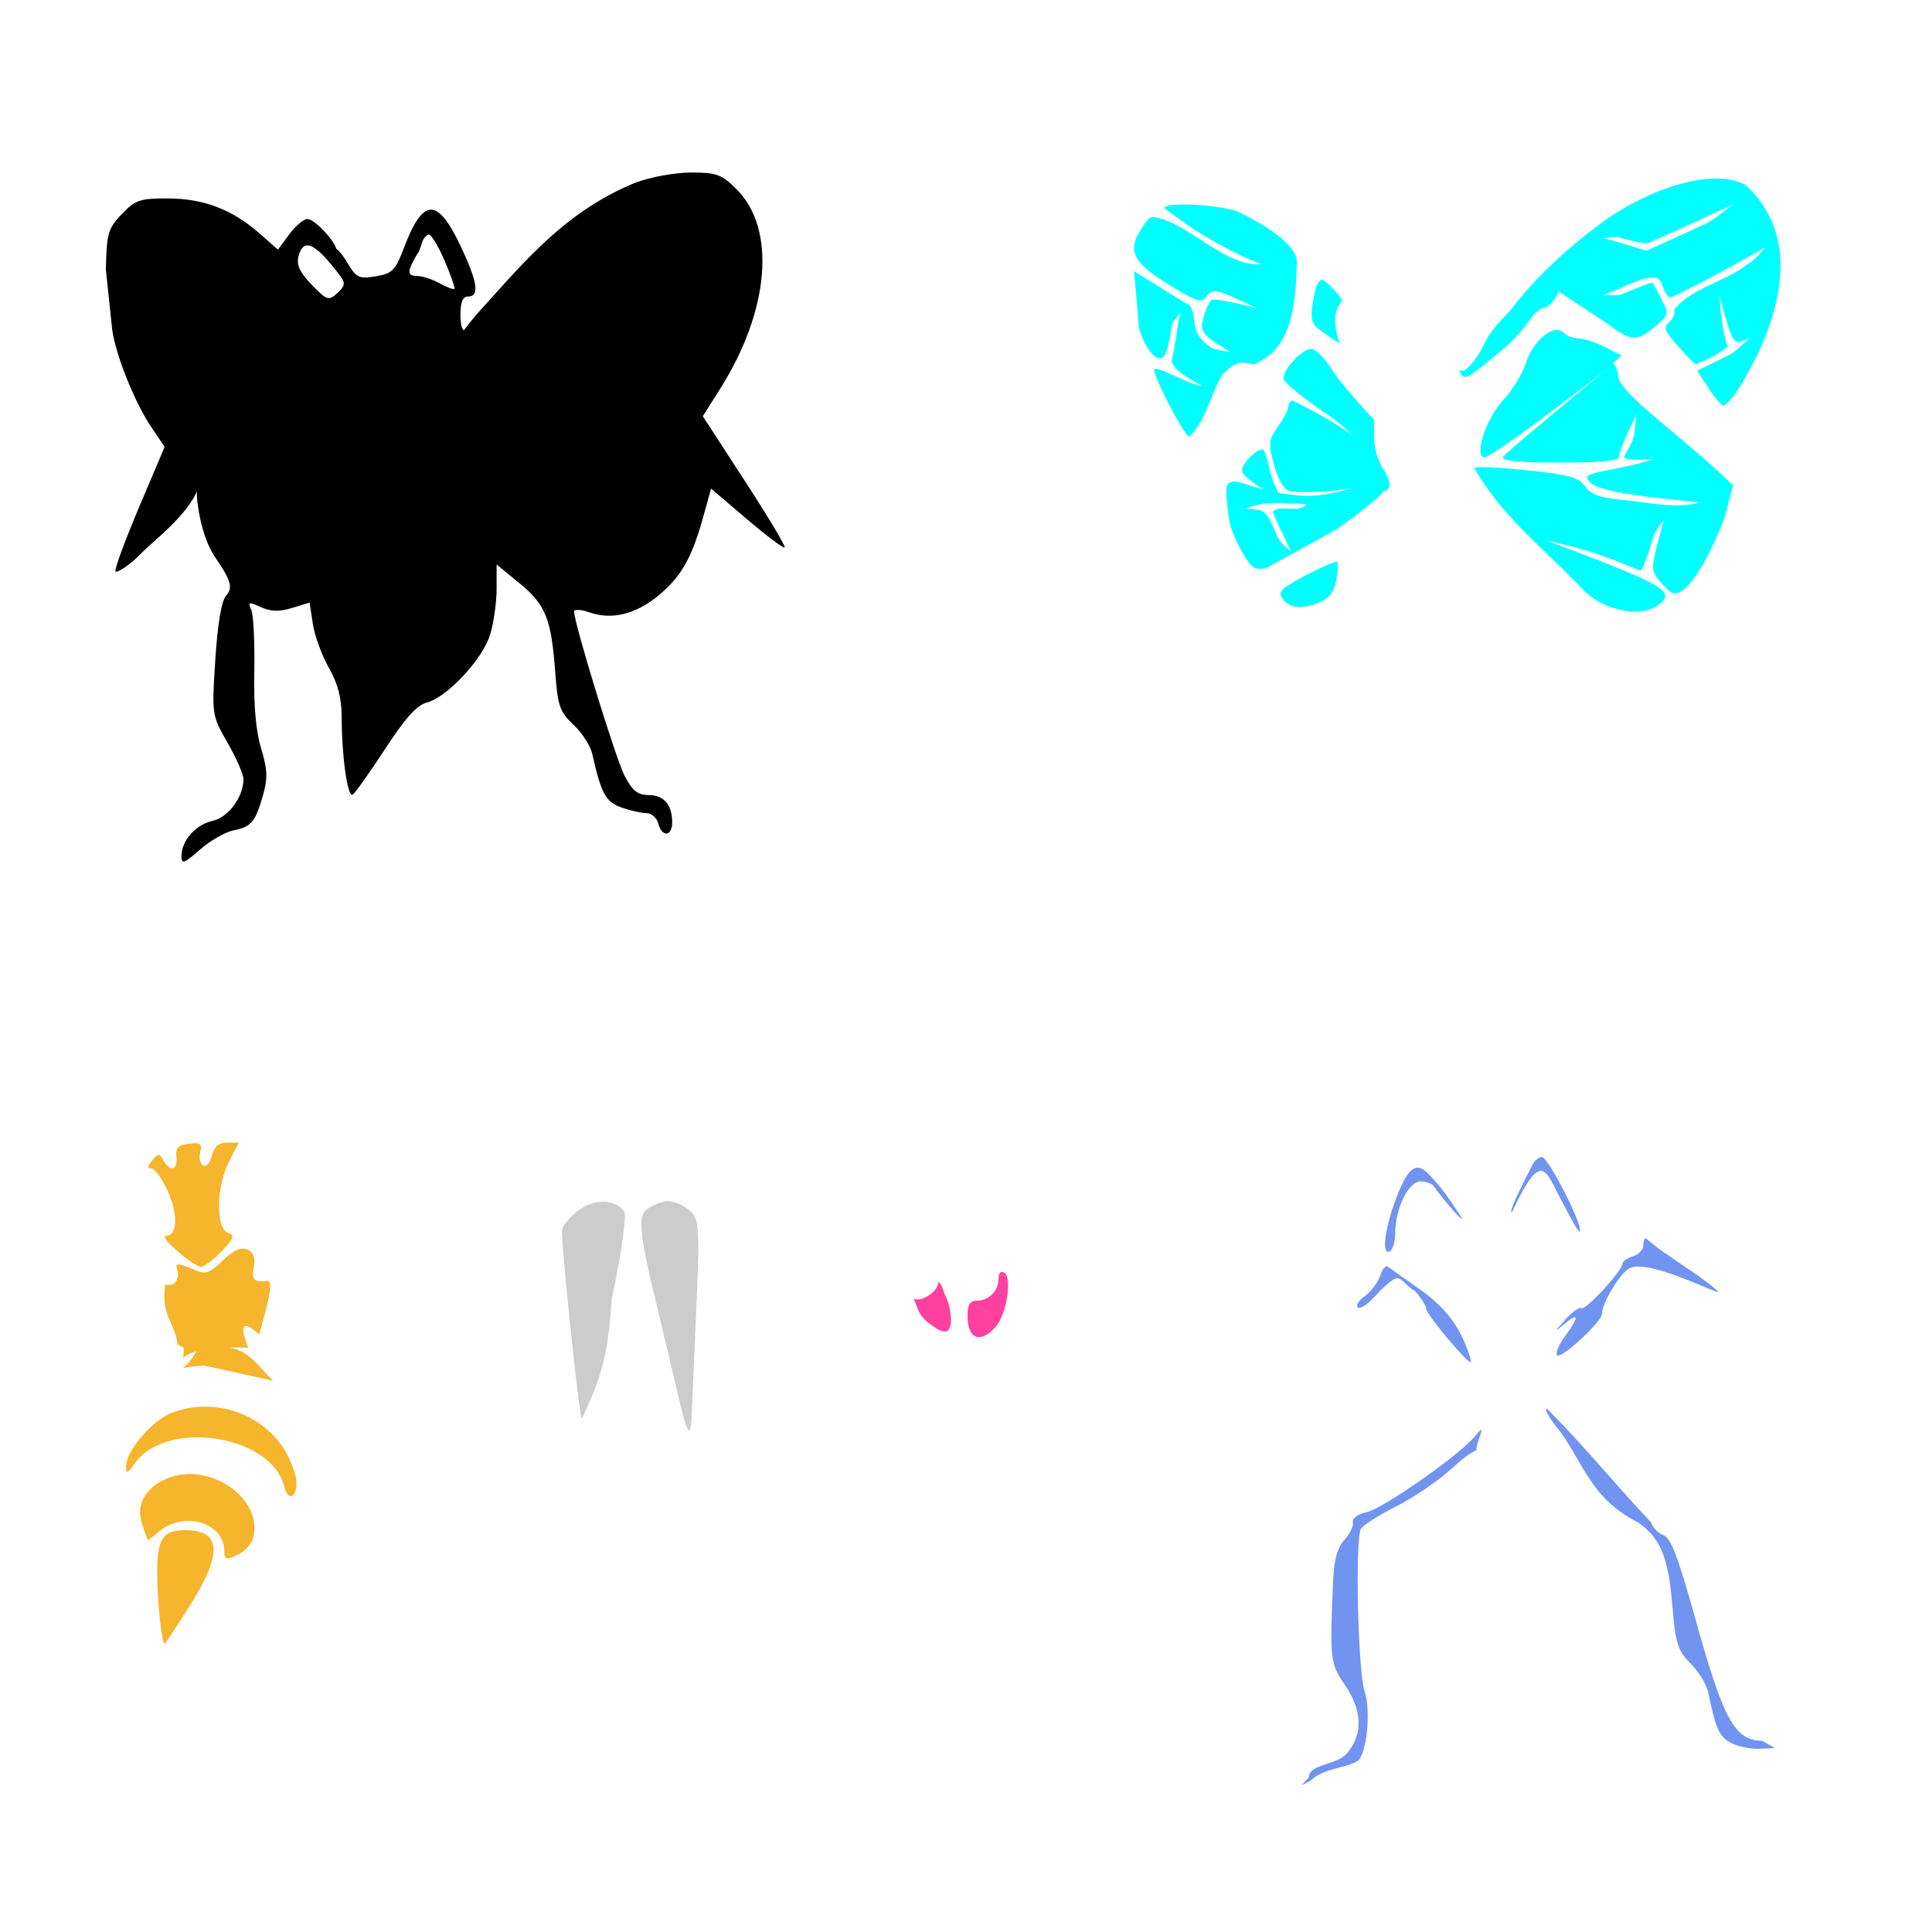 <?xml version="1.0" encoding="UTF-8" standalone="no"?>
<!-- Created with Inkscape (http://www.inkscape.org/) -->

<svg
   xmlns:dc="http://purl.org/dc/elements/1.1/"
   xmlns:cc="http://creativecommons.org/ns#"
   xmlns:rdf="http://www.w3.org/1999/02/22-rdf-syntax-ns#"
   xmlns:svg="http://www.w3.org/2000/svg"
   xmlns="http://www.w3.org/2000/svg"
   xmlns:sodipodi="http://sodipodi.sourceforge.net/DTD/sodipodi-0.dtd"
   xmlns:inkscape="http://www.inkscape.org/namespaces/inkscape"
   id="svg2812"
   version="1.1"
   inkscape:version="0.47 r22583"
   width="1080"
   height="1080"
   sodipodi:docname="Beedrill.svg">
  <defs
     id="defs2816">
    <inkscape:perspective
       sodipodi:type="inkscape:persp3d"
       inkscape:vp_x="0 : 0.5 : 1"
       inkscape:vp_y="0 : 1000 : 0"
       inkscape:vp_z="1 : 0.5 : 1"
       inkscape:persp3d-origin="0.5 : 0.33333333 : 1"
       id="perspective2820" />
  </defs>
  <sodipodi:namedview
     pagecolor="#ffffff"
     bordercolor="#666666"
     borderopacity="1"
     objecttolerance="10"
     gridtolerance="10"
     guidetolerance="10"
     inkscape:pageopacity="0"
     inkscape:pageshadow="2"
     inkscape:window-width="1280"
     inkscape:window-height="744"
     id="namedview2814"
     showgrid="false"
     inkscape:zoom="0.22685185"
     inkscape:cx="763.17089"
     inkscape:cy="356.05649"
     inkscape:window-x="-4"
     inkscape:window-y="-4"
     inkscape:window-maximized="1"
     inkscape:current-layer="svg2812" />
  <path
     style="fill:#000000"
     d="m 386.311,96.441 c -9.038,0 -22.753,2.516 -31.345,5.762 -38.227,15.778 -60.412,42.39 -86.033,70.76 -2.725,2.901 -7.497,8.723 -9.58,11.663 -1.194,-0.496 -1.961,-3.684 -1.961,-8.608 0,-7.211 1.282,-10.275 4.322,-10.275 6.493,0 5.278,-8.094 -4.235,-28.203 -12.949,-27.371 -20.988,-27.142 -31.64,0.937 -4.832,12.739 -6.519,14.459 -15.794,15.985 -9.507,1.564 -10.872,0.884 -16.176,-8.105 -1.96,-3.321 -4.154,-5.988 -5.901,-7.342 -1.228,-4.846 -12.149,-16.592 -16.141,-16.592 -2.089,0 -6.639,3.85 -10.118,8.556 l -6.335,8.556 -10.171,-8.938 c -15.374,-13.498 -31.245,-19.592 -51.182,-19.664 -15.787,-0.057 -18.326,0.811 -25.93,8.747 -7.711,8.048 -8.482,10.711 -8.904,31.05 l 3.558,33.774 c 2.121,14.618 12.745,40.913 22.094,54.671 l 7.203,10.604 -14.18,33.479 c -7.802,18.411 -13.805,34.639 -13.329,36.065 0.475,1.426 8.296,-3.477 14.631,-10.275 6.84,-6.805 24.631,-20.245 30.928,-34.295 -0.4,4.061 1.981,24.844 10.171,36.725 9.727,14.113 9.63,17.468 6.127,21.486 -2.578,2.956 -4.744,15.803 -6.022,35.701 -1.992,30.997 -1.981,31.12 6.856,46.566 4.873,8.517 8.869,17.658 8.869,20.324 0,9.932 -8.482,21.396 -17.269,23.326 -9.45,2.076 -17.391,11.067 -17.391,19.716 0,4.639 1.511,4.111 10.344,-3.645 5.69,-4.996 14.11,-9.841 18.71,-10.761 10.035,-2.007 12.253,-4.646 16.575,-19.803 2.665,-9.345 2.445,-14.423 -1.093,-25.999 -2.913,-9.532 -4.198,-24.11 -3.818,-43.251 0.315,-15.884 -0.43,-31.202 -1.649,-34.035 -1.995,-4.637 -1.457,-4.816 5.38,-1.701 5.528,2.519 10.251,2.642 17.391,0.451 l 9.806,-3.003 1.805,11.923 c 0.986,6.556 5.008,17.576 8.938,24.489 5.033,8.853 7.15,16.968 7.168,27.44 0.037,22.175 3.306,45.258 6.161,43.494 1.383,-0.855 9.552,-12.367 18.154,-25.565 11.172,-17.14 17.815,-24.529 23.257,-25.895 11.323,-2.842 31.385,-24.418 35.493,-38.165 1.954,-6.538 3.558,-17.994 3.558,-25.461 l 0,-13.572 12.843,10.535 c 14.587,11.953 17.737,19.848 19.942,49.915 1.372,18.703 2.525,22.001 10.205,29.175 4.76,4.447 9.507,11.843 10.535,16.453 4.917,22.052 7.472,26.717 16.367,29.817 4.921,1.716 11.199,3.124 13.954,3.124 2.755,0 5.678,2.603 6.508,5.779 2.057,7.864 7.848,7.321 7.793,-0.729 -0.067,-9.859 -4.715,-15.169 -13.277,-15.169 -5.992,0 -8.978,-2.418 -13.347,-10.795 -4.942,-9.477 -28.203,-85.2 -28.203,-91.812 0,-1.373 3.925,-1.137 8.73,0.538 12.301,4.288 25.733,1.001 38.339,-9.389 12.642,-10.421 18.695,-20.981 24.958,-43.494 l 4.547,-16.332 19.977,17.026 c 10.992,9.361 20.517,16.503 21.157,15.863 0.639,-0.639 -9.399,-17.409 -22.302,-37.263 l -23.465,-36.1 9.737,-15.412 c 27.618,-43.732 31.376,-89.23 9.199,-111.407 -8.394,-8.394 -11.205,-9.424 -25.496,-9.424 z M 239.706,131.083 c 1.393,0 5.386,6.639 8.869,14.735 3.483,8.096 5.908,15.128 5.398,15.638 -0.51,0.51 -4.171,-0.858 -8.14,-3.055 -3.969,-2.196 -9.491,-4.04 -12.271,-4.096 -6.048,-0.122 -6.179,-2.13 -0.729,-11.663 3.146,-3.589 2.24,-9.87 6.873,-11.559 z m -67.896,6.092 c 3.865,-0.057 9.748,5.567 18.553,17.304 2.789,3.717 2.444,5.541 -1.77,9.355 -4.903,4.437 -5.805,4.133 -14.336,-4.669 -6.675,-6.887 -8.649,-11.112 -7.411,-15.846 1.055,-4.036 2.645,-6.11 4.964,-6.144 z"
     id="path2934" />
  <path
     id="path2890"
     style="fill:#ff409f;fill-opacity:1"
     d="m 524.531,716.74 c 1.773,0.062 2.835,5.551 4.2,8.103 1.569,2.932 2.864,8.664 2.864,12.739 0,9.251 -4.668,8.509 -13.937,0.729 -4.388,-3.683 -4.624,-7.535 -6.967,-12.386 3.277,2.257 13.483,-3.102 13.84,-9.184 z m 35.55,-5.761 c 0.392,-0.01 0.838,0.119 1.319,0.417 4.573,2.826 1.248,23.606 -4.86,30.355 -8.758,9.678 -15.69,6.807 -15.69,-6.491 0,-5.954 1.424,-8.175 5.207,-8.175 6.713,0 12.132,-5.497 12.132,-12.305 0,-2.408 0.716,-3.77 1.892,-3.801 z" />
  <path
     id="path2878"
     style="fill:#cccccc"
     d="m 383.978,675.519 c 7.009,5.043 7.316,8.34 5.257,55.727 -1.204,27.709 -2.356,54.774 -2.575,60.144 -0.564,13.801 -2.489,10.791 -7.841,-12.358 -2.563,-11.087 -8.744,-37.161 -13.742,-57.934 -6.698,-27.842 -8.045,-39.213 -5.143,-43.289 2.284,-3.208 8.546,-5.528 11.936,-6.352 4.34,-0.17 8.617,1.531 12.108,4.061 z m -60.465,1.041 c 9.065,-6.717 20.716,-6.312 25.497,0.895 1.346,2.028 -1.802,23.933 -6.999,48.68 -2.215,28.869 -4.223,40.661 -16.805,67.056 -1.586,-2.39 -11.826,-100.598 -11.021,-105.701 0.395,-2.503 4.589,-7.419 9.328,-10.93 z" />
  <path
     style="fill:#00ffff;fill-opacity:1"
     d="m 958.523,99.811 c -16.971,0.266 -39.353,8.367 -60.329,22.615 -20.134,14.714 -38.702,31.041 -53.768,50.957 -7.568,8.033 -12.181,12.355 -16.61,22.632 -4.364,7.066 -9.116,12.13 -10.552,11.264 -1.437,-0.866 -1.671,-0.04 -0.521,1.822 2.165,3.503 4.304,2.22 23.83,-14.232 4.832,-4.071 11.071,-10.901 13.867,-15.169 2.797,-4.268 6.894,-7.758 9.094,-7.758 2.2,0 7.637,-6.712 7.637,-9.094 l 27.405,18.067 c 13.232,10.019 16.456,10.219 26.641,1.649 7.648,-6.436 7.8,-7.076 3.645,-15.169 -2.385,-4.645 -4.63,-8.805 -4.998,-9.251 -0.023,-0.028 -0.09,-0.051 -0.174,-0.052 -1.249,-0.012 -9.083,2.961 -18.224,6.925 l -9.129,0 c 2.064,-0.799 4.396,-1.772 7.099,-2.968 20.225,-8.945 23.804,-9.183 26.19,-1.666 1.008,3.177 2.853,5.779 4.096,5.779 2.3,0 38.428,-19.243 53.126,-27.96 -2.853,3.51 -6.363,7.401 -10.309,9.737 -12.047,9.507 -32.088,13.526 -40.751,25.409 0.729,1.9 -0.499,4.956 -2.725,6.803 -3.379,2.804 -2.576,4.996 4.912,13.295 4.934,5.468 9.365,10.014 9.841,10.101 0.476,0.087 4.703,-1.811 9.389,-4.235 4.686,-2.423 9.002,-5.289 8.522,-6.057 -1.416,-2.261 -4.607,-18.637 -4.269,-28.915 0.335,4.065 2.093,9.708 4.808,18.623 2.219,7.289 4.065,9.117 7.689,7.619 1.409,-0.363 2.748,-0.899 4.009,-1.579 -3.988,3.575 -7.967,7.766 -11.403,9.424 l -17.79,8.817 6.317,9.754 c 3.472,5.361 7.196,9.769 8.279,9.789 1.083,0.02 4.478,-3.546 7.55,-7.914 7.387,-11.902 48.032,-76.198 4.634,-115.677 -4.576,-2.398 -10.385,-3.489 -17.026,-3.384 z M 660.888,114.303 c -5.804,0.061 -9.96,0.701 -9.945,2.048 16.168,12.546 34.973,23.991 54.202,31.362 -21.175,1.497 -41.106,-23.982 -60.641,-26.416 -1.813,0.143 -2.826,1.322 -4.183,3.176 -11.557,15.801 -8.483,22.103 18.571,37.957 11.184,6.554 12.905,6.858 16.002,2.812 3.086,-4.032 5.685,-3.46 23.673,5.172 1.461,0.701 2.799,1.315 4.2,1.979 -9.651,-2.709 -20.18,-4.856 -24.142,-4.912 -0.793,-0.011 -1.356,0.118 -1.614,0.382 -1.42,1.453 -3.44,6.14 -4.495,10.413 -1.715,6.948 -0.447,8.686 12.062,16.54 1.113,0.699 2.216,1.377 3.298,2.031 l -9.546,-1.822 c -7.151,-4.42 -9.964,-8.411 -10.622,-15.047 -0.671,-6.772 -2.302,-10.01 -4.061,-9.945 l -29.696,-18.467 2.777,31.935 c 3.737,12.319 10.191,19.63 13.919,15.759 1.464,-1.52 3.533,-9.945 4.599,-18.71 l 4.825,-5.71 c -0.69,2 -1.3,4.602 -1.753,7.81 -1.075,7.614 -2.504,15.789 -3.176,18.172 -0.754,2.674 2.897,6.777 9.546,10.709 2.714,1.605 5.287,3.044 7.411,4.183 -6.196,-0.015 -25.304,-11.629 -26.954,-9.199 0,4.919 17.138,37.627 19.716,37.627 9.394,-9.145 11.608,-23.185 18.345,-34.555 6.875,-6.529 8.017,-7.991 17.686,-5.936 22.679,-8.912 23.293,-36.591 24.038,-56.806 0.31,-11.622 -23.768,-24.105 -32.855,-28.55 -7.253,-2.588 -21.515,-4.093 -31.188,-3.992 z m 307.58,0.052 c -5.301,4.081 -10.393,8.734 -16.401,11.403 l -31.64,14.405 -14.18,-4.287 c -3.4,-1.031 -6.798,-1.976 -9.737,-2.725 l 7.463,-0.781 c 7.751,2.365 15.403,3.94 16.991,3.506 1.589,-0.434 16.308,-7.022 32.716,-14.648 l 14.787,-6.873 z m -229.409,42.157 c -2.373,0.011 -3.905,4.274 -5.259,13.225 -1.339,8.854 -0.518,11.586 4.547,15.134 5.845,4.094 6.699,4.902 10.448,7.012 -5.52,-16.363 -0.219,-21.568 1.649,-24.073 -4.521,-6.285 -9.762,-11.306 -11.385,-11.299 z m 131.436,27.96 c -5.832,-0.101 -14.204,8.088 -17.495,18.415 -1.916,6.013 -7.726,15.476 -12.913,21.035 -9.535,10.22 -16.397,31.779 -10.118,31.779 1.725,0 18.997,-11.934 38.391,-26.52 13.946,-10.488 23.121,-17.519 29.088,-22.441 -13.219,11.59 -55.209,45.485 -57.239,48.77 -1.303,2.109 8.601,3.072 31.483,3.072 23.793,0 33.375,-0.981 33.375,-3.419 0,-1.881 2.826,-9.227 6.265,-16.332 l 3.35,-6.925 -0.85,9.181 c -0.653,7.065 -5.866,12.778 -5.866,14.353 0,1.62 8.263,1.891 16.696,1.18 -6.205,1.982 -14.168,4.008 -21.053,5.276 -17.203,3.17 -18.542,3.916 -14.44,8.018 2.89,2.89 14.649,5.712 32.594,7.81 12.854,1.503 21.89,2.551 28.325,3.089 -12.173,3.999 -29.842,-0.181 -42.019,-1.232 -13.576,-1.231 -18.666,-3.016 -21.92,-7.689 -3.539,-5.081 -9.013,-6.578 -33.098,-9.077 -10.908,-1.132 -20.457,-1.731 -25.357,-1.666 -2.227,0.029 -3.489,0.187 -3.489,0.503 14.801,26.57 39.463,45.578 60.138,67.323 10.774,12.004 32.328,16.741 42.452,9.337 10.403,-7.607 4.549,-11.011 -62.151,-36.135 32.853,7.234 41.662,13.028 52.328,16.766 0.982,0.157 4.003,-7.63 6.717,-17.304 1.114,-3.971 3.764,-7.747 6.439,-10.882 -0.731,2.431 -1.553,5.494 -2.569,9.372 -4.913,18.754 -4.891,18.897 1.458,26.051 5.603,6.314 7.082,6.741 12.149,3.419 3.177,-2.082 9.335,-10.791 13.676,-19.352 10.947,-22.738 8.899,-20.693 13.919,-38.999 -28.424,-27.353 -57.984,-47.26 -63.696,-58.923 -0.153,-2.174 -1.769,-8.729 -3.402,-9.181 2.169,-1.942 3.654,-3.466 4.617,-4.703 -2.399,-1.026 -5.631,-2.645 -9.008,-4.391 -5.084,-2.628 -11.641,-4.79 -14.579,-4.79 -2.938,0 -6.836,-1.49 -8.661,-3.315 -0.981,-0.981 -2.195,-1.452 -3.541,-1.475 z m -137.562,10.57 c -5.04,0 -15.331,11.003 -15.481,16.54 -0.053,1.942 11.267,11.191 25.166,20.567 5.515,3.72 9.859,7.534 13.312,11.09 -11.193,-8.16 -24.755,-15.114 -33.271,-19.317 -1.336,0 -2.43,1.436 -2.43,3.176 0,1.74 -2.612,6.837 -5.814,11.333 -5.242,7.362 -5.465,9.476 -2.308,21.278 1.928,7.209 5.518,13.733 7.984,14.492 5.765,1.776 23.993,0.736 36.586,-1.475 -22.254,5.95 -27.227,4.969 -42.14,2.794 -1.154,-2.686 -3.707,-8.134 -4.513,-11.889 -1.107,-5.162 -2.637,-10.438 -3.402,-11.733 -0.284,-0.481 -0.786,-0.66 -1.423,-0.59 -3.44,0.38 -10.952,7.831 -10.952,11.819 0,1.962 5.824,6.907 12.236,10.466 -3.102,-0.778 -5.63,-1.471 -7.012,-1.961 -4.343,-1.542 -7.373,-2.393 -9.476,-2.43 -3.506,-0.062 -5.126,2.188 -4.408,7.185 1.039,13.756 1.354,18.918 8.956,32.594 5.17,8.763 7.121,9.968 13.694,8.4 l 39.554,-21.834 c 13.162,-9.388 24.584,-18.752 25.374,-20.81 6.491,-1.355 2.189,-8.597 1.093,-11.004 -7.747,-11.067 -6.033,-22.275 -6.057,-28.88 -4.712,-4.98 -18.939,-20.775 -23.118,-27.526 -4.179,-6.751 -9.644,-12.288 -12.149,-12.288 z m -18.779,86.102 c 6.072,-0.027 11.682,0.505 16.089,0.677 -4.233,5.536 -14.341,-0.157 -18.675,4.131 0,0.752 2.763,7.047 6.144,14.006 l 3.975,8.157 c -2.879,-2.078 -6.356,-5.096 -8.053,-9.112 -5.822,-13.78 -6.581,-14.42 -17.321,-14.423 2.804,-1.411 6.541,-2.782 11.646,-3.193 2.1,-0.169 4.172,-0.234 6.196,-0.243 z m 33.028,32.768 c -3.399,0.38 -24.269,10.814 -29.14,14.718 -2.741,2.197 -2.846,3.904 -0.382,6.873 3.975,4.789 11.443,5.052 20.931,0.729 4.697,-2.14 7.554,-6.266 8.47,-12.271 0.759,-4.977 1.007,-9.472 0.555,-9.98 -0.061,-0.069 -0.207,-0.095 -0.434,-0.069 z"
     id="path2844"
     sodipodi:nodetypes="ccccsssssccssssccssscccssssscscccccscccccccsssscssssccscccsccsssccccccccccccccscccssccccsssscssscccscsssccsssccsccscssscccccsssccssccssssccsssscsscccccccsccccccscsccsssssc" />
  <path
     style="fill:#f5b52c;fill-opacity:1"
     d="m 126.812,638.765 c -4.655,0 -7.135,2.162 -8.435,7.341 -1.039,4.139 -3.171,6.515 -4.894,5.45 -1.68,-1.038 -2.388,-4.424 -1.579,-7.515 1.221,-4.67 0.163,-5.462 -6.248,-4.721 -6.068,0.702 -7.57,2.284 -7.029,7.394 0.791,7.467 -3.526,8.642 -7.255,1.979 -2.291,-4.094 -2.885,-4.094 -6.283,0 -2.716,3.272 -2.797,4.513 -0.33,4.513 1.872,0 6,5.878 9.181,13.069 5.796,13.104 5.223,24.371 -1.25,24.593 -4.232,0.145 15.369,17.217 19.768,17.217 1.748,0 6.865,-3.873 11.385,-8.591 7.061,-7.37 7.552,-8.834 3.436,-10.413 -6.746,-2.589 -6.348,-25.81 0.677,-39.589 l 5.467,-10.726 -6.613,0 z m 8.817,59.27 c -0.215,0 -0.433,0.006 -0.642,0.017 -2.598,0.152 -6.353,2.58 -11.229,7.307 -8.742,8.473 -10.418,6.234 -17.078,3.61 -12.902,-5.084 -6.137,0.039 -7.289,4.703 -1.826,7.392 -6.918,3.173 -7.151,5.189 -2.004,17.344 4.957,18.969 6.994,32.473 3.296,2.719 4.076,-0.567 3.107,8.123 1.213,-1.847 3.982,-3.139 7.463,-4.061 -1.879,3.2 -4.023,6.837 -7.741,9.424 3.19,-0.836 6.893,-1.202 12.01,-1.475 l 38.495,8.487 -6.647,-7.098 c -4.571,-4.865 -8.976,-9.855 -17.772,-11.42 5.959,-0.143 10.57,0.087 10.57,0.087 0,0 -9.015,-21.628 6.179,-7.324 4.107,-15.467 8.924,-30.768 4.096,-30.06 -10.398,1.525 -7.277,-4.355 -6.89,-9.424 0.524,-6.88 -3.246,-8.537 -6.474,-8.556 z m -22.25,88.306 c -6.164,0.138 -12.302,1.354 -18.033,3.749 -10.806,4.515 -24.836,21.098 -24.836,29.366 0,4.775 0.557,4.635 4.703,-1.284 17.597,-25.123 76.4,-16.168 83.655,12.739 2.103,8.381 6.959,6.665 6.89,-2.43 -0.026,-3.48 -2.954,-11.523 -6.508,-17.876 -10.135,-15.732 -27.088,-24.625 -45.871,-24.263 z m -7.255,37.679 c -4.669,-0.008 -9.361,0.902 -13.781,2.916 -11.697,5.33 -16.496,14.795 -12.826,25.322 l 3.089,8.869 7.342,-5.762 c 13.709,-10.783 35.423,-3.743 35.423,11.49 0,5.062 0.833,5.337 7.289,2.395 4.009,-1.827 8.014,-6.159 8.886,-9.633 4.614,-18.382 -15.192,-35.562 -35.423,-35.597 z m -2.412,31.345 c -12.883,0 -15.882,4.642 -15.846,24.42 0.028,15.288 2.563,39.12 4.165,39.12 0.309,0 6.65,-9.591 14.076,-21.313 18.394,-29.036 17.638,-42.227 -2.395,-42.227 z"
     id="path2958"
     sodipodi:nodetypes="csssssssssssssccccsssssccccccccccssccssssscccscccsssccsssc" />
  <path
     style="fill:#7094f0;fill-opacity:1"
     d="m 862.049,646.712 c -3.349,0.543 -5.098,3.678 -6.526,6.578 -0.451,1.094 -13.53,25.874 -10.205,24.09 16.763,-35.858 18.697,-22.622 27.405,-6.561 5.493,10.132 9.425,18.327 10.361,17.391 2.26,-2.26 -17.043,-40.343 -21.035,-41.498 z m -69.84,6.04 c -3.986,0.257 -7.568,5.888 -11.976,17.668 -6.411,17.134 -8.024,31.974 -3.159,28.967 1.588,-0.982 2.881,-5.639 2.881,-10.361 0,-13.501 7.465,-28.62 14.128,-28.62 3.164,0 6.569,1.319 7.567,2.933 0.998,1.614 14.316,18.772 15.794,17.859 -5.449,-8.043 -10.506,-16.339 -17.356,-23.274 -2.953,-3.544 -5.488,-5.326 -7.88,-5.172 z m 127.808,39.415 c -0.792,0 -1.423,1.872 -1.423,4.148 0,2.276 -2.603,4.962 -5.78,5.97 -3.177,1.008 -5.779,2.814 -5.779,4.009 0,3.904 -20.641,26.388 -22.927,24.975 -1.224,-0.757 -5.342,2.148 -9.146,6.456 -6.38,7.223 -6.409,7.415 -0.417,2.36 8.233,-6.945 8.324,-3.931 0.208,7.046 -3.461,4.681 -5.395,9.41 -4.287,10.518 2.194,2.194 25.01,-18.816 25.01,-23.031 0,-6.065 9.916,-22.62 15.169,-25.513 10.732,-5.91 49.768,14.781 49.985,13.017 -10.481,-9.74 -29.992,-20.414 -40.613,-29.956 z m -144.574,15.638 c -2.44,0.593 -3.049,3.288 -3.922,5.415 -1.515,3.983 -5.428,9.114 -8.695,11.403 -3.267,2.288 -4.984,5.118 -3.818,6.283 1.165,1.165 5.535,-1.704 9.719,-6.387 4.184,-4.683 9.214,-9.048 11.177,-9.702 3.787,-1.587 6.127,4.629 10.882,6.63 3.574,3.958 6.508,8.563 6.508,10.223 0,2.946 22.366,29.817 24.819,29.817 0.681,0 -0.783,-4.86 -3.263,-10.795 -5.066,-12.124 -13.101,-21.573 -25.895,-30.442 l -17.512,-12.444 z m 89.348,79.681 c -1.835,0 1.519,5.855 7.029,12.271 13.445,18.359 17.45,37.954 44.032,51.373 12.468,8.878 16.739,19.293 19.005,46.461 1.774,21.266 2.967,25.096 10.188,32.317 4.506,4.506 8.915,11.67 9.789,15.915 4.256,20.689 6.308,25.225 12.947,28.585 3.917,1.982 11.028,3.407 15.794,3.176 l 8.661,-0.417 -7.251,-4.084 c -15.655,-0.117 -21.836,-12.767 -37.58,-69.279 -9.255,-33.221 -13.529,-44.387 -17.495,-45.646 -2.887,-0.916 -6.048,-4.197 -7.029,-7.289 -16.645,-17.208 -36.088,-41.361 -58.09,-63.383 z m -36.777,11.819 c -0.417,0.047 -1.657,1.432 -4.009,4.165 -9.2,10.691 -50.96,39.845 -59.86,41.793 -5.044,1.104 -8.372,3.505 -7.88,5.675 0.47,2.069 -1.661,6.502 -4.738,9.858 -3.991,4.353 -5.806,11.071 -6.335,23.43 -1.861,43.506 -1.615,45.728 6.63,57.708 9.477,13.77 10.148,26.759 1.927,37.211 -5.512,8.044 -21.723,6.244 -22.233,14.596 -4.763,4.973 -4.712,5.042 1.371,1.388 7.612,-6.856 18.792,-6.591 25.843,-10.587 5.224,-3.332 7.796,-27.839 4.096,-39.051 -3.769,-11.42 -5.421,-85.459 -2.031,-90.944 1.243,-2.011 10.118,-7.625 19.734,-12.479 9.616,-4.854 23.497,-14.304 30.841,-20.983 6.056,-5.507 9.873,-8.572 14.058,-10.361 -0.433,-1.09 0.714,-4.79 1.701,-7.602 0.902,-2.57 1.302,-3.865 0.885,-3.818 z"
     id="path2824"
     sodipodi:nodetypes="cccssccsssssccccssssssssssccccsssccssscccccsssscccsscccssssssccccsssscsc" />
</svg>
